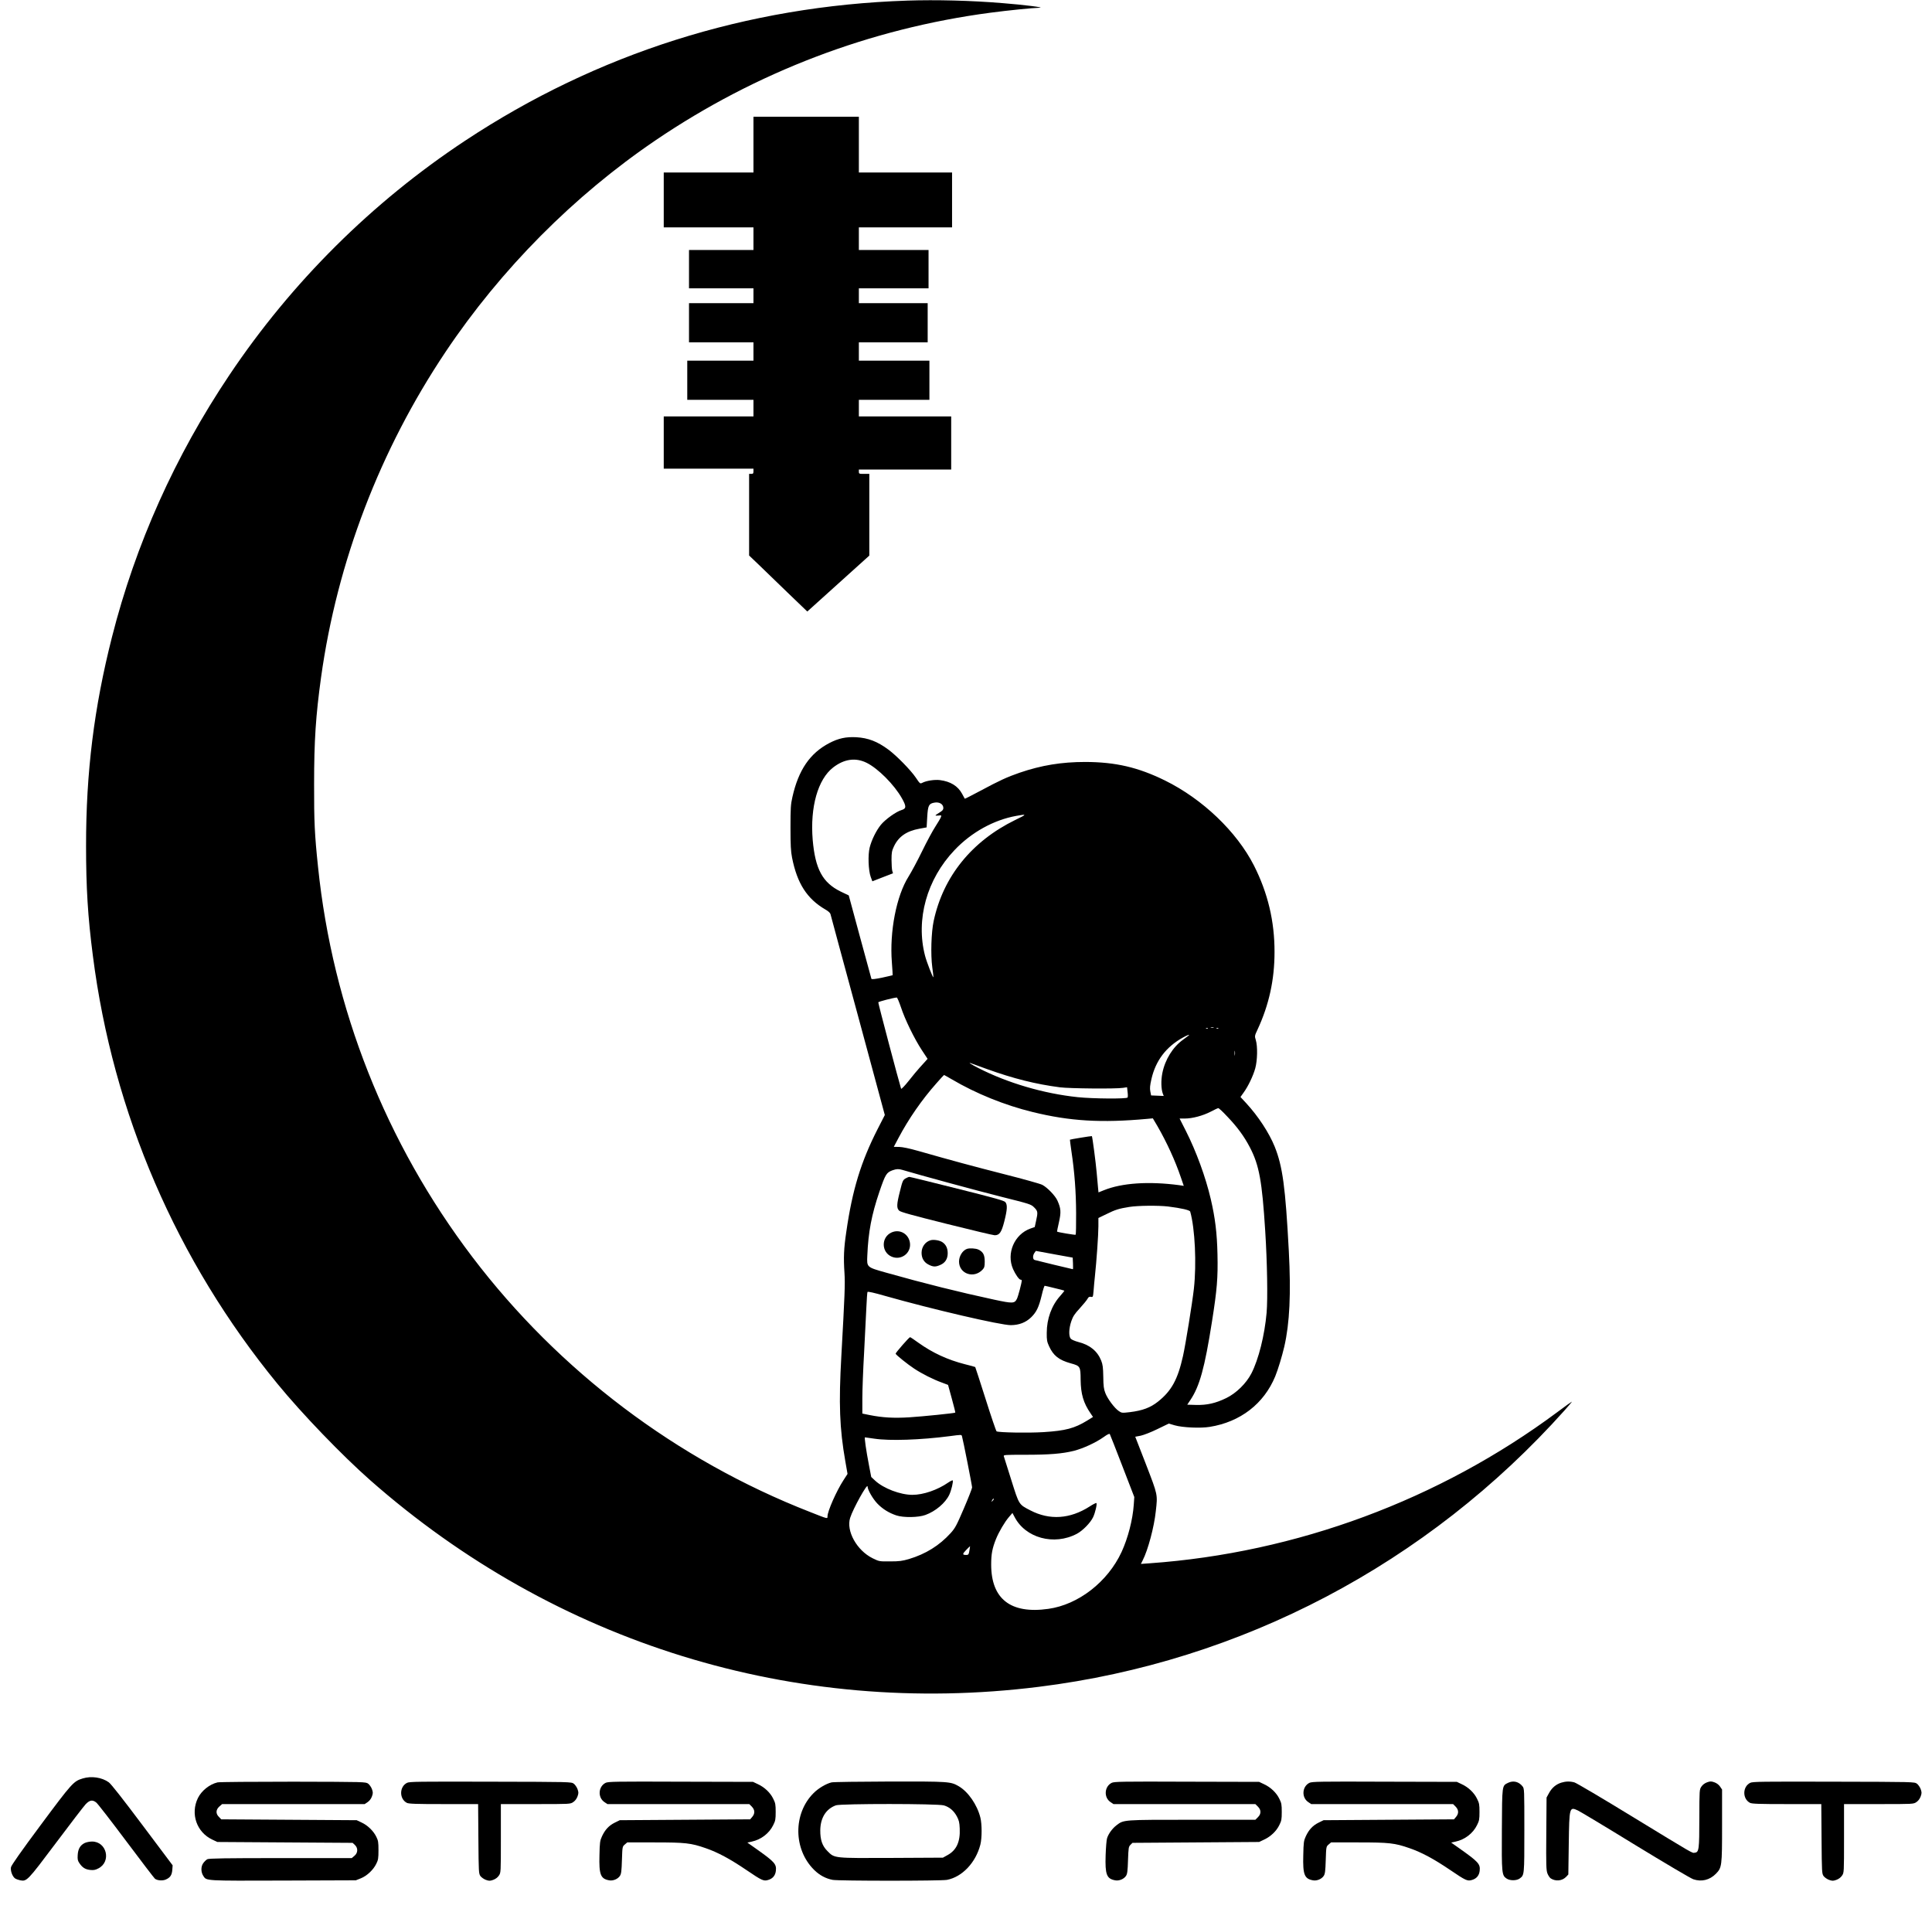 <?xml version="1.0" standalone="no"?>
<!DOCTYPE svg PUBLIC "-//W3C//DTD SVG 20010904//EN"
 "http://www.w3.org/TR/2001/REC-SVG-20010904/DTD/svg10.dtd">
<svg version="1.0" xmlns="http://www.w3.org/2000/svg"
 width="2218pt" height="2203pt" viewBox="0 0 2218 2203"
 preserveAspectRatio="xMidYMid meet">
<g transform="translate(0,2203) scale(0.1,-0.1)"
fill="#000000" stroke="none">
<path d="M10415 22023 c-1840 -61 -3560 -606 -5075 -1608 -1068 -706 -1992
-1624 -2707 -2691 -623 -929 -1077 -1941 -1348 -3009 -205 -808 -298 -1551
-297 -2400 0 -471 20 -808 78 -1255 230 -1807 962 -3503 2119 -4915 282 -345
744 -824 1065 -1107 2127 -1873 4872 -2722 7675 -2372 2327 289 4462 1412
6039 3176 48 54 85 98 82 98 -3 0 -79 -54 -168 -121 -1355 -1007 -2994 -1615
-4681 -1735 l-99 -7 20 40 c61 118 132 384 151 565 22 195 24 182 -112 536
l-124 319 63 12 c36 8 119 40 192 76 l130 63 68 -20 c91 -26 296 -35 401 -18
352 56 623 265 753 580 32 78 78 230 104 341 62 270 78 607 52 1099 -39 734
-71 970 -162 1197 -65 160 -189 349 -327 499 l-66 71 35 49 c54 74 111 194
135 281 25 92 28 252 6 324 -14 45 -14 48 20 120 132 284 195 572 195 889 1
354 -77 680 -236 994 -198 389 -591 764 -1021 976 -309 152 -568 212 -915 213
-274 0 -505 -38 -756 -124 -142 -49 -229 -89 -447 -206 -98 -52 -179 -94 -181
-92 -2 2 -16 28 -31 57 -48 89 -134 142 -256 157 -60 7 -154 -7 -200 -31 -26
-13 -27 -12 -75 59 -57 85 -223 254 -314 321 -128 95 -233 135 -370 143 -118
6 -203 -12 -309 -67 -222 -116 -354 -308 -424 -620 -19 -83 -22 -126 -22 -350
0 -205 4 -273 18 -345 59 -298 172 -473 383 -596 31 -17 54 -38 58 -52 3 -12
144 -536 315 -1164 l309 -1143 -83 -162 c-191 -375 -290 -697 -359 -1178 -29
-194 -33 -296 -21 -476 8 -123 3 -248 -36 -949 -31 -550 -21 -830 46 -1212
l25 -143 -46 -71 c-82 -126 -184 -358 -184 -416 0 -30 7 -32 -200 50 -1532
598 -2883 1618 -3877 2927 -994 1309 -1604 2852 -1772 4480 -39 372 -46 519
-45 950 0 500 19 782 80 1225 185 1327 676 2610 1429 3735 636 950 1475 1795
2415 2432 1152 781 2462 1280 3840 1462 205 27 481 55 565 57 70 2 -182 34
-425 53 -362 30 -761 40 -1095 29z m-465 -8750 c131 -65 316 -251 403 -405 54
-95 53 -120 -3 -137 -62 -18 -186 -107 -237 -169 -54 -67 -106 -172 -129 -262
-21 -84 -15 -261 12 -336 l19 -51 118 46 119 46 -9 30 c-4 16 -8 73 -8 125 0
82 4 103 27 152 53 114 145 178 294 205 l82 15 7 120 c8 133 18 152 81 164 58
11 104 -17 104 -62 0 -19 -11 -32 -45 -52 -24 -15 -45 -29 -45 -32 0 -4 16 -4
35 -2 34 4 35 3 26 -20 -5 -14 -34 -62 -64 -109 -30 -46 -98 -172 -150 -279
-52 -107 -123 -239 -156 -292 -140 -221 -220 -633 -192 -986 6 -80 10 -146 9
-147 -2 -1 -56 -14 -121 -28 -83 -17 -120 -21 -123 -13 -2 6 -61 224 -132 484
l-128 473 -94 45 c-207 102 -291 258 -320 593 -31 376 59 695 235 831 127 98
258 116 385 53z m1705 -656 c-499 -244 -827 -650 -936 -1159 -28 -129 -36
-386 -16 -533 9 -60 14 -111 12 -113 -6 -6 -77 176 -95 246 -109 416 20 879
338 1213 194 205 450 346 708 393 127 23 126 19 -11 -47z m-1312 -2149 c46
-141 154 -362 240 -493 l66 -100 -22 -25 c-12 -14 -43 -47 -68 -75 -25 -27
-82 -96 -127 -153 -46 -58 -84 -97 -87 -90 -23 70 -265 984 -262 992 3 8 168
51 212 55 6 1 27 -50 48 -111z m3590 -235 c-7 -2 -21 -2 -30 0 -10 3 -4 5 12
5 17 0 24 -2 18 -5z m-66 -9 c-3 -3 -12 -4 -19 -1 -8 3 -5 6 6 6 11 1 17 -2
13 -5z m120 0 c-3 -3 -12 -4 -19 -1 -8 3 -5 6 6 6 11 1 17 -2 13 -5z m-342
-82 c-6 -5 -34 -26 -63 -47 -117 -84 -207 -228 -238 -384 -17 -86 -14 -183 6
-237 l10 -25 -73 3 -72 3 -9 46 c-7 37 -4 68 13 143 49 212 169 370 364 477
50 28 82 38 62 21z m532 -224 c-2 -13 -4 -3 -4 22 0 25 2 35 4 23 2 -13 2 -33
0 -45z m-2847 -160 c306 -110 561 -174 840 -210 113 -14 639 -19 722 -6 l47 7
6 -54 c4 -29 4 -58 0 -64 -10 -17 -400 -14 -571 4 -392 41 -807 163 -1143 335
-82 42 -122 68 -86 55 11 -4 94 -34 185 -67z m-403 -118 c274 -162 606 -297
926 -375 429 -106 793 -127 1317 -79 l65 6 52 -88 c107 -185 205 -399 269
-588 l34 -99 -53 8 c-348 46 -658 26 -866 -59 l-60 -24 -5 51 c-3 29 -10 108
-16 177 -10 116 -49 411 -55 418 -3 3 -248 -37 -252 -41 -1 -2 7 -61 17 -132
36 -239 53 -464 54 -712 1 -133 -2 -244 -5 -247 -5 -5 -209 29 -214 36 -1 2 9
50 22 108 26 115 23 157 -17 247 -25 57 -118 153 -175 182 -26 13 -220 67
-433 121 -360 92 -591 154 -987 267 -102 29 -182 46 -222 47 l-62 1 54 102
c116 219 268 439 435 627 46 53 86 96 88 96 2 0 42 -23 89 -50z m3164 -429
c114 -119 193 -227 258 -352 107 -205 140 -388 176 -959 23 -361 30 -779 16
-940 -23 -260 -92 -534 -174 -695 -59 -115 -174 -228 -289 -284 -123 -60 -222
-82 -347 -79 l-101 3 36 54 c106 158 164 367 248 901 58 366 69 502 63 770 -5
244 -27 421 -77 635 -59 253 -167 548 -286 783 l-72 142 62 0 c85 0 205 32
296 79 41 22 80 40 86 40 7 1 54 -43 105 -98z m-3731 -611 c200 -60 856 -238
1130 -307 338 -85 346 -87 383 -124 42 -42 44 -55 21 -156 l-15 -69 -49 -17
c-185 -66 -279 -285 -200 -465 28 -63 70 -122 86 -122 8 0 14 -4 14 -10 0 -25
-42 -185 -56 -211 -27 -53 -47 -54 -258 -9 -404 87 -805 187 -1241 310 -227
64 -224 61 -218 196 11 270 49 469 139 734 69 202 81 220 151 246 47 16 68 17
113 4z m3050 -420 c152 -19 249 -41 254 -59 55 -194 74 -600 42 -886 -19 -168
-95 -637 -125 -772 -60 -269 -132 -400 -287 -523 -87 -69 -177 -103 -324 -121
-88 -10 -93 -10 -126 13 -48 32 -130 141 -155 208 -17 44 -22 80 -23 185 -2
108 -6 140 -24 186 -44 110 -131 181 -264 214 -37 10 -75 26 -85 37 -25 28
-23 116 6 201 19 55 36 82 97 148 41 45 81 94 89 109 11 21 20 26 39 23 24 -5
24 -3 31 74 3 43 10 116 15 163 18 164 40 476 40 572 l0 96 93 45 c101 50 143
63 262 82 99 16 333 18 445 5z m-1305 -549 l210 -38 3 -66 c2 -37 1 -67 -1
-67 -6 0 -416 99 -439 106 -23 7 -24 51 -2 82 8 12 16 22 17 22 1 0 97 -18
212 -39z m3 -388 c59 -14 109 -27 111 -29 2 -2 -20 -29 -48 -61 -98 -109 -154
-262 -154 -423 -1 -83 3 -103 27 -155 49 -107 112 -157 247 -195 111 -30 114
-36 115 -188 2 -165 32 -268 115 -388 l27 -40 -66 -41 c-147 -90 -249 -117
-502 -133 -170 -11 -516 -5 -539 9 -6 4 -63 171 -126 371 -64 200 -117 366
-119 367 -2 2 -55 17 -117 32 -200 51 -371 130 -534 246 -49 36 -93 65 -97 65
-11 0 -169 -181 -166 -190 5 -15 141 -124 213 -171 89 -59 218 -124 315 -159
l74 -28 43 -157 c24 -87 42 -159 40 -161 -6 -7 -371 -44 -527 -54 -177 -11
-307 -4 -457 26 l-83 17 0 176 c0 97 9 331 20 521 10 190 22 422 26 517 4 94
10 176 13 182 5 7 76 -9 201 -45 539 -153 1329 -337 1445 -336 95 1 171 30
233 90 61 60 88 115 121 252 14 61 30 110 34 110 4 0 56 -12 115 -27z m777
-2043 l137 -355 -6 -88 c-12 -172 -66 -382 -140 -543 -159 -343 -496 -605
-841 -653 -432 -61 -656 113 -656 509 0 121 13 187 55 292 33 82 100 196 148
252 l41 48 23 -43 c124 -245 455 -335 717 -196 66 35 155 125 186 190 24 50
48 153 38 163 -3 3 -39 -14 -78 -40 -225 -144 -459 -159 -679 -45 -135 70
-129 60 -220 349 -44 140 -83 263 -86 273 -5 16 11 17 244 17 283 0 426 12
560 45 108 28 250 93 342 158 44 32 67 42 71 34 4 -7 69 -172 144 -367z
m-1841 342 c11 -34 116 -566 116 -587 0 -11 -42 -119 -94 -240 -85 -198 -100
-226 -152 -284 -130 -143 -286 -240 -479 -298 -76 -22 -109 -27 -215 -27 -126
-1 -126 -1 -202 36 -182 90 -306 314 -258 464 33 105 200 405 200 360 0 -38
62 -145 114 -198 59 -61 132 -106 216 -134 80 -27 253 -25 334 5 116 42 229
137 274 232 23 48 49 156 39 165 -3 3 -26 -8 -51 -25 -123 -85 -286 -141 -411
-141 -139 0 -330 73 -427 162 l-46 43 -26 135 c-34 177 -54 320 -46 320 4 0
51 -7 106 -15 177 -27 530 -15 869 29 136 18 133 18 139 -2z m352 -740 c-18
-16 -18 -16 -6 6 6 13 14 21 18 18 3 -4 -2 -14 -12 -24z m-263 -549 c-11 -70
-13 -73 -42 -73 -44 0 -44 11 1 57 23 24 43 43 44 43 1 0 -1 -12 -3 -27z"/>
<path d="M10394 8501 c-28 -17 -34 -30 -62 -145 -39 -152 -40 -195 -9 -224 17
-16 148 -52 544 -151 288 -72 536 -131 552 -131 56 0 79 34 111 160 34 134 37
189 12 220 -14 17 -112 45 -552 155 -294 74 -542 135 -550 135 -8 0 -29 -9
-46 -19z"/>
<path d="M10233 7881 c-118 -55 -116 -226 4 -277 107 -46 223 39 210 154 -12
107 -118 168 -214 123z"/>
<path d="M10685 7793 c-62 -17 -105 -76 -105 -145 0 -62 28 -109 80 -135 54
-28 82 -28 137 -3 55 24 83 70 83 133 0 57 -19 98 -59 126 -30 22 -100 34
-136 24z"/>
<path d="M11100 7693 c-50 -18 -90 -83 -90 -145 0 -141 170 -200 270 -93 21
23 25 36 25 93 0 76 -18 111 -72 137 -30 15 -103 19 -133 8z"/>
<path d="M8650 20370 l0 -320 -515 0 -515 0 0 -315 0 -315 515 0 515 0 0 -130
0 -130 -370 0 -370 0 0 -220 0 -220 370 0 370 0 0 -85 0 -85 -370 0 -370 0 0
-225 0 -225 370 0 370 0 0 -105 0 -105 -380 0 -380 0 0 -225 0 -225 380 0 380
0 0 -95 0 -95 -515 0 -515 0 0 -300 0 -300 515 0 515 0 0 -30 c0 -25 -4 -30
-25 -30 l-25 0 0 -469 0 -468 108 -103 c59 -57 209 -202 333 -322 l227 -218
356 321 356 321 0 469 0 469 -60 0 c-57 0 -60 1 -60 25 l0 25 530 0 530 0 0
305 0 305 -530 0 -530 0 0 95 0 95 405 0 405 0 0 225 0 225 -405 0 -405 0 0
105 0 105 395 0 395 0 0 225 0 225 -395 0 -395 0 0 85 0 85 400 0 400 0 0 220
0 220 -400 0 -400 0 0 130 0 130 535 0 535 0 0 315 0 315 -535 0 -535 0 0 320
0 320 -605 0 -605 0 0 -320z"/>
<path d="M949 1614 c-105 -32 -122 -51 -480 -532 -227 -305 -339 -465 -343
-487 -8 -41 17 -108 48 -129 13 -8 39 -17 58 -21 76 -14 82 -8 408 426 166
222 321 423 343 447 47 49 79 54 122 20 16 -12 170 -211 343 -442 173 -231
322 -426 331 -433 28 -21 86 -25 122 -10 52 22 72 50 77 111 l4 53 -346 461
c-231 308 -360 472 -387 492 -79 57 -201 75 -300 44z"/>
<path d="M2497 1569 c-92 -22 -184 -96 -225 -180 -88 -181 -14 -393 166 -477
l57 -27 777 -5 776 -5 26 -24 c38 -36 36 -91 -5 -125 l-31 -26 -816 0 c-634 0
-823 -3 -842 -13 -13 -7 -35 -28 -48 -47 -27 -40 -26 -102 3 -146 37 -56 13
-55 918 -52 l832 3 58 23 c70 28 144 98 177 167 22 43 25 64 25 155 0 92 -3
111 -25 155 -33 67 -99 131 -168 163 l-57 27 -777 5 -778 5 -26 27 c-39 38
-37 83 4 120 l32 28 819 0 818 0 34 23 c22 15 39 38 49 65 13 37 13 47 0 84
-8 22 -28 51 -43 62 -28 21 -33 21 -860 23 -462 0 -849 -3 -870 -8z"/>
<path d="M4673 1564 c-89 -44 -91 -184 -2 -230 23 -11 98 -14 423 -14 l395 0
3 -399 c3 -387 4 -400 24 -428 11 -15 40 -35 62 -43 37 -13 47 -13 84 0 27 10
50 27 65 49 23 34 23 34 23 427 l0 394 399 0 c398 0 398 0 432 23 22 15 39 38
49 65 13 37 13 47 0 84 -8 22 -28 51 -43 62 -28 21 -33 21 -955 23 -830 2
-930 1 -959 -13z"/>
<path d="M6953 1564 c-85 -42 -93 -168 -14 -221 l34 -23 814 0 815 0 29 -29
c36 -37 38 -79 5 -118 l-24 -28 -749 -5 -748 -5 -57 -28 c-67 -33 -111 -80
-147 -157 -23 -50 -26 -69 -29 -218 -6 -221 13 -269 110 -287 45 -9 101 14
125 51 15 23 19 55 23 182 5 153 5 154 33 178 l28 24 313 0 c354 0 418 -7 587
-66 140 -48 282 -125 468 -251 178 -121 198 -130 250 -114 52 15 82 51 88 104
9 79 -13 103 -235 260 l-92 65 50 11 c107 23 201 95 247 190 25 49 28 67 28
151 0 84 -3 102 -28 151 -33 69 -99 132 -175 167 l-57 27 -830 2 c-743 3 -833
1 -862 -13z"/>
<path d="M9546 1569 c-62 -15 -149 -66 -205 -122 -237 -235 -234 -647 6 -883
62 -61 133 -99 212 -114 72 -13 1240 -13 1312 0 175 33 331 198 384 405 19 76
19 234 0 310 -37 148 -140 296 -247 359 -95 55 -107 56 -793 55 -346 -1 -647
-5 -669 -10z m1290 -264 c64 -19 113 -60 149 -126 24 -45 30 -69 33 -140 7
-151 -37 -248 -139 -304 l-54 -30 -584 -3 c-674 -3 -659 -5 -741 78 -60 59
-84 129 -83 240 2 143 66 245 180 286 58 20 1169 20 1239 -1z"/>
<path d="M12763 1564 c-85 -42 -93 -168 -14 -221 l34 -23 814 0 815 0 29 -29
c20 -20 29 -39 29 -61 0 -22 -9 -41 -29 -61 l-29 -29 -724 0 c-800 0 -786 1
-870 -63 -48 -37 -90 -94 -108 -147 -7 -19 -14 -108 -17 -198 -7 -220 11 -269
109 -287 45 -9 101 14 125 51 15 23 19 55 23 181 5 142 7 154 28 175 l23 23
727 5 727 5 57 27 c76 35 142 98 175 167 25 49 28 67 28 151 0 84 -3 102 -28
151 -33 69 -99 132 -175 167 l-57 27 -830 2 c-743 3 -833 1 -862 -13z"/>
<path d="M15033 1564 c-85 -42 -93 -168 -14 -221 l34 -23 814 0 815 0 29 -29
c36 -37 38 -79 5 -118 l-24 -28 -749 -5 -748 -5 -57 -28 c-67 -33 -111 -80
-147 -157 -23 -50 -26 -69 -29 -218 -6 -221 13 -269 110 -287 45 -9 101 14
125 51 15 23 19 55 23 182 5 153 5 154 33 178 l28 24 313 0 c354 0 418 -7 587
-66 140 -48 282 -125 468 -251 178 -121 198 -130 250 -114 52 15 82 51 88 104
9 79 -13 103 -235 260 l-92 65 50 11 c107 23 201 95 247 190 25 49 28 67 28
151 0 84 -3 102 -28 151 -33 69 -99 132 -175 167 l-57 27 -830 2 c-743 3 -833
1 -862 -13z"/>
<path d="M17313 1564 c-70 -35 -68 -18 -71 -534 -3 -510 -1 -529 56 -566 39
-25 113 -24 149 2 53 40 53 33 53 550 0 473 0 482 -21 508 -43 54 -106 69
-166 40z"/>
<path d="M17924 1566 c-60 -19 -107 -58 -140 -118 l-29 -53 -3 -414 c-3 -363
-1 -420 13 -457 9 -23 26 -49 38 -57 57 -37 133 -29 178 19 l24 26 5 351 c6
424 7 429 106 383 27 -13 324 -191 659 -397 336 -205 635 -382 665 -392 94
-32 188 -9 259 63 69 71 71 86 71 555 l0 412 -23 34 c-15 22 -38 39 -65 49
-37 13 -47 13 -84 0 -27 -10 -50 -27 -65 -49 -23 -34 -23 -38 -24 -360 0 -362
-4 -394 -52 -399 -34 -4 14 -32 -732 423 -335 205 -628 378 -650 384 -51 14
-99 13 -151 -3z"/>
<path d="M20093 1564 c-89 -44 -91 -184 -2 -230 23 -11 98 -14 423 -14 l395 0
3 -399 c3 -387 4 -400 24 -428 11 -15 40 -35 62 -43 37 -13 47 -13 84 0 27 10
50 27 65 49 23 34 23 34 23 427 l0 394 399 0 c398 0 398 0 432 23 22 15 39 38
49 65 13 37 13 47 0 84 -8 22 -28 51 -43 62 -28 21 -33 21 -955 23 -830 2
-930 1 -959 -13z"/>
<path d="M972 873 c-51 -25 -76 -68 -80 -138 -3 -50 0 -65 20 -94 34 -50 67
-71 123 -77 40 -4 59 -1 95 18 151 78 95 309 -74 308 -28 0 -66 -8 -84 -17z"/>
</g>
</svg>
